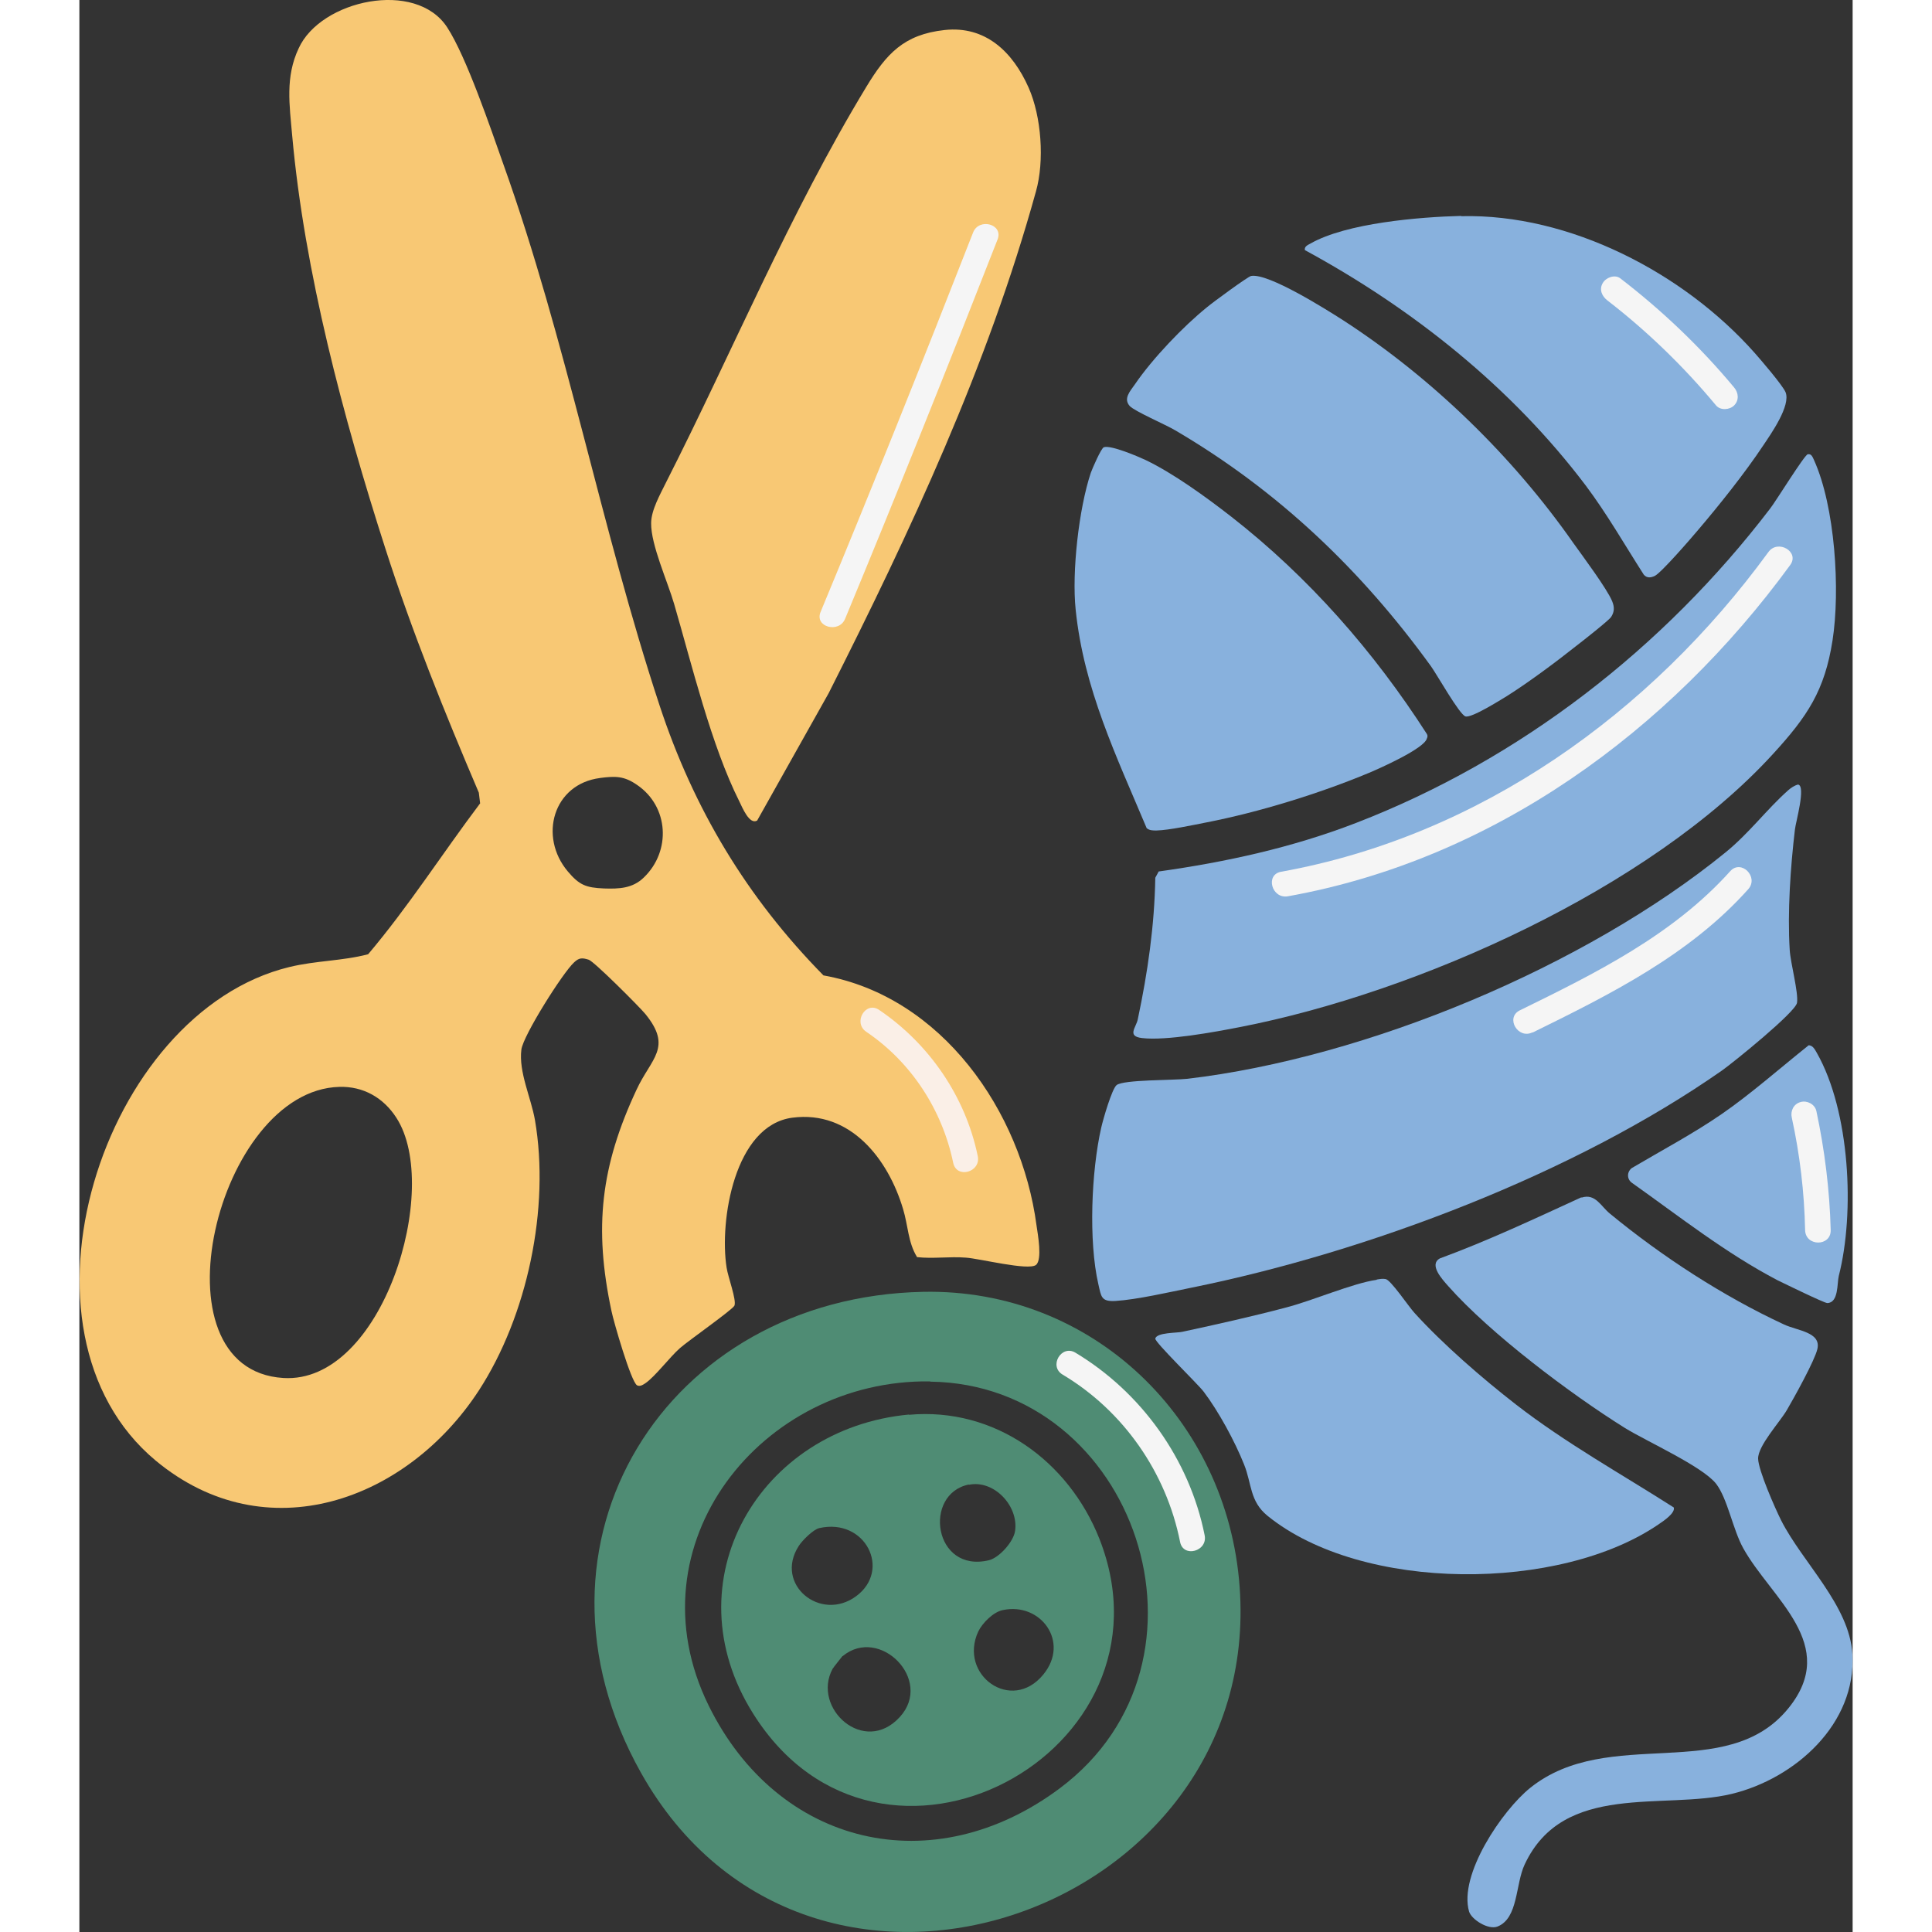 <?xml version="1.0" encoding="UTF-8"?>
<svg width="76" height="76"  id="_Слой_1" data-name="Слой 1" xmlns="http://www.w3.org/2000/svg" viewBox="0 0 67.92 74">
  <rect x="0" y="0" width="67.92" height="74" fill="#333333" stroke="none"/>
  <defs>
    <style>
      .cls-1 {
        fill: #f8c874;
      }

      .cls-2 {
        fill: #88b1dd;
      }

      .cls-3 {
        fill: #faefe7;
      }

      .cls-4 {
        fill: #f5f5f5;
      }

      .cls-5 {
        fill: #4f8c74;
      }
    </style>
  </defs>
  <g>
    <path class="cls-1" d="M32.08,48.14c-.34-.55-.34-1.21-.53-1.83-.57-1.92-2.02-3.79-4.24-3.5s-2.8,3.95-2.52,5.74c.05.35.39,1.25.3,1.46-.08.16-1.76,1.34-2.08,1.62-.4.35-.95,1.09-1.33,1.35-.09.06-.21.14-.32.08-.23-.13-.9-2.45-.98-2.85-.68-3.19-.41-5.54.96-8.47.56-1.21,1.39-1.61.34-2.9-.23-.28-1.97-2.02-2.17-2.08-.25-.08-.37-.08-.56.1-.43.39-1.95,2.8-2.02,3.34-.11.86.37,1.84.52,2.7.58,3.37-.29,7.5-2.15,10.36-2.76,4.23-8.15,6.19-12.37,2.69-5.97-4.96-2.05-17.17,5.11-18.91,1.03-.25,2.03-.23,3.02-.49,1.55-1.83,2.85-3.87,4.29-5.78l-.05-.41c-1.31-3.07-2.56-6.17-3.58-9.35-1.61-5.01-3.1-10.59-3.57-15.83-.1-1.15-.27-2.23.25-3.33C9.24,0,12.89-.8,14.09,1.05c.74,1.14,1.66,3.86,2.15,5.24,2.42,6.77,3.73,13.89,5.98,20.72,1.31,3.98,3.35,7.37,6.28,10.35,4.54.81,7.58,5.21,8.16,9.57.05.34.23,1.32-.02,1.52-.29.23-2.18-.25-2.69-.28-.62-.05-1.25.05-1.87-.02ZM19.94,29.8c-1.79.23-2.36,2.24-1.23,3.58.44.52.69.62,1.38.65.58.02,1.1,0,1.53-.42,1.05-1.01.96-2.71-.25-3.54-.5-.35-.83-.35-1.44-.27ZM9.96,41.63c-4.69.12-7.28,10.83-2.15,11.15,3.8.24,6.08-7.28,4.33-9.97-.49-.76-1.26-1.21-2.19-1.18Z"/>
    <path class="cls-1" d="M25.96,31.43c-.3.17-.57-.51-.68-.73-1.08-2.15-1.82-5.24-2.5-7.57-.25-.86-.89-2.26-.88-3.09,0-.5.35-1.11.57-1.56,2.55-5.02,4.73-10.3,7.67-15.15.77-1.27,1.44-2.01,3-2.18s2.61.83,3.22,2.21c.49,1.11.61,2.8.28,3.97-1.86,6.72-4.8,13-7.94,19.22l-2.74,4.88Z"/>
    <path class="cls-2" d="M65.45,30.27c.1-.09.25-.19.38-.22.31.05-.09,1.44-.12,1.72-.17,1.44-.29,3.16-.2,4.61.03.51.34,1.63.28,2.03-.06.36-2.42,2.27-2.87,2.59-5.66,3.96-13.56,6.95-20.32,8.32-.84.17-2.1.46-2.92.51-.55.03-.54-.17-.65-.64-.38-1.65-.27-4.33.11-6,.07-.31.41-1.49.59-1.63.27-.21,2.18-.18,2.71-.24,6.88-.81,15.24-4.3,20.61-8.67.9-.73,1.58-1.65,2.39-2.37Z"/>
    <path class="cls-2" d="M66.2,17.4c.15-.03.19.12.24.22.81,1.79,1.01,4.99.71,6.91s-.96,2.91-2.29,4.36c-4.72,5.16-13.61,9.13-20.41,10.45-.97.19-2.82.53-3.75.42-.59-.07-.22-.41-.16-.72.38-1.79.64-3.59.67-5.42l.13-.24c2.58-.36,5.13-.92,7.56-1.86,6.29-2.43,11.78-6.7,15.86-12.04.22-.28,1.31-2.05,1.44-2.08Z"/>
    <path class="cls-2" d="M44.88,10.57c.66-.12,2.89,1.29,3.53,1.7,3.41,2.21,6.5,5.22,8.82,8.54.35.49,1.29,1.75,1.48,2.22.09.22.09.4-.04.6-.07.12-1.1.93-1.31,1.09-.78.62-1.84,1.41-2.68,1.94-.28.17-1.36.85-1.59.78s-1.09-1.6-1.32-1.92c-2.67-3.69-5.86-6.73-9.8-9.04-.35-.21-1.56-.73-1.74-.93-.25-.28.01-.56.2-.83.66-.97,1.85-2.22,2.77-2.96.2-.17,1.56-1.17,1.68-1.19Z"/>
    <path class="cls-2" d="M57.54,45.87c.53-.17.74.34,1.09.62,1.98,1.63,4.33,3.16,6.66,4.24.51.24,1.43.29,1.28.94-.1.44-.9,1.88-1.17,2.34s-1.11,1.37-1.1,1.86c.01.45.65,1.9.88,2.36.82,1.62,2.62,3.26,2.73,5.12.16,2.68-2.19,4.77-4.62,5.36-2.61.63-6.44-.48-7.93,2.7-.36.76-.24,2.06-1.04,2.38-.35.14-.99-.26-1.09-.57-.41-1.41,1.27-3.88,2.34-4.74,3.02-2.42,7.52-.13,9.89-3.05,1.98-2.44-.66-4.2-1.73-6.13-.4-.72-.6-1.9-1.04-2.47-.53-.67-2.66-1.62-3.5-2.14-2.08-1.3-5.15-3.61-6.76-5.43-.23-.26-.75-.82-.32-1.06,1.85-.68,3.63-1.52,5.42-2.34Z"/>
    <path class="cls-2" d="M49.69,49.01c.12-.02.22-.04.34-.02.2.03.88,1.05,1.11,1.3,1.1,1.21,2.59,2.5,3.89,3.51,1.91,1.48,4.02,2.65,6.04,3.94.06.21-.38.51-.56.63-3.78,2.61-11.37,2.63-15-.31-.69-.56-.6-1.23-.9-1.97-.35-.88-.98-2.04-1.55-2.79-.23-.3-1.88-1.9-1.85-2.03.06-.24.84-.21,1.04-.26,1.3-.28,2.69-.59,3.97-.93,1.01-.26,2.55-.93,3.47-1.06Z"/>
    <path class="cls-2" d="M39.24,17.13c.27-.09,1.3.35,1.6.49,1.08.52,2.33,1.43,3.28,2.17,2.96,2.31,5.46,5.16,7.49,8.32.04.06.03.12,0,.18-.1.38-1.78,1.13-2.21,1.31-1.89.79-4.22,1.51-6.23,1.9-.51.1-1.44.3-1.92.31-.14,0-.26,0-.37-.09-1.16-2.76-2.41-5.34-2.72-8.37-.15-1.44.12-3.86.58-5.24.06-.17.4-.95.5-.98Z"/>
    <path class="cls-2" d="M52.93,8.28c4.15-.1,8.52,2.17,11.24,5.24.24.27,1.07,1.24,1.18,1.5.21.51-.55,1.59-.86,2.05-.69,1.04-1.68,2.28-2.49,3.23-.26.31-1.41,1.64-1.66,1.76-.15.07-.3.09-.42-.05-.73-1.14-1.41-2.33-2.22-3.41-2.84-3.76-6.63-6.78-10.76-9.02-.03-.14.12-.2.21-.25,1.38-.79,4.19-1.02,5.77-1.06Z"/>
    <path class="cls-2" d="M66.22,40.04c.17-.02.26.17.33.29,1.27,2.24,1.46,6.11.84,8.54-.07.27,0,1.03-.44,1.04-.12,0-1.65-.75-1.9-.87-1.99-1.04-3.77-2.45-5.59-3.74-.19-.14-.19-.41,0-.56,1.15-.68,2.36-1.32,3.46-2.08s2.21-1.74,3.3-2.61Z"/>
    <g>
      <path class="cls-5" d="M32.32,49.48c6.49-.13,11.65,4.88,12.12,11.29.93,12.57-16.49,18.6-22.93,7.13-4.94-8.81.96-18.22,10.81-18.42ZM32.59,52.91c-6.47-.09-11.52,6.24-8.49,12.41,2.66,5.41,8.61,6.8,13.46,3.17,6.5-4.87,2.9-15.47-4.97-15.57Z"/>
      <path class="cls-5" d="M31.77,54.19c3.29-.3,6.12,1.77,7.3,4.75,3.22,8.19-8.39,14.45-13.26,6.7-3.2-5.08.24-10.93,5.97-11.46ZM34.07,56.86c-1.77.36-1.35,3.41.77,2.9.4-.1.94-.71,1-1.12.14-.96-.81-1.97-1.77-1.77ZM28.34,58.53c-.23.05-.66.48-.79.69-.94,1.47.84,2.92,2.2,1.92s.36-3.01-1.41-2.61ZM35.37,61.67c-.36.07-.78.49-.94.82-.77,1.66,1.27,3.14,2.49,1.65,1.03-1.25-.1-2.78-1.55-2.47ZM29.23,63.43s-.36.45-.38.49c-.81,1.5,1.21,3.35,2.58,1.84,1.29-1.42-.78-3.49-2.19-2.33Z"/>
    </g>
  </g>
  <path class="cls-4" d="M34.23,8.91c-1.9,4.86-3.84,9.71-5.84,14.53-.24.58.71.83.94.26,2-4.82,3.94-9.67,5.84-14.53.23-.59-.72-.84-.94-.26h0Z"/>
  <path class="cls-4" d="M58.53,11.51c1.53,1.18,2.93,2.54,4.16,4.02.17.2.52.17.69,0,.2-.2.17-.49,0-.69-1.29-1.55-2.76-2.95-4.36-4.18-.21-.16-.55-.03-.67.18-.15.25-.03.51.18.67h0Z"/>
  <path class="cls-4" d="M46.29,34.33c7.86-1.41,14.59-6.32,19.24-12.69.37-.51-.48-1-.84-.49-4.5,6.17-11.06,10.87-18.66,12.24-.62.11-.36,1.05.26.94h0Z"/>
  <path class="cls-4" d="M55.66,39.55c2.97-1.46,6.02-2.98,8.26-5.49.42-.47-.27-1.16-.69-.69-2.19,2.44-5.16,3.91-8.06,5.33-.56.28-.07,1.12.49.84h0Z"/>
  <path class="cls-4" d="M65.59,42.81c.31,1.42.48,2.86.51,4.31.02.63.99.63.98,0-.04-1.54-.23-3.07-.55-4.57-.06-.26-.36-.41-.6-.34-.27.07-.4.34-.34.6h0Z"/>
  <path class="cls-4" d="M37.66,52.65c2.33,1.39,3.97,3.75,4.5,6.41.12.62,1.07.36.94-.26-.58-2.9-2.42-5.47-4.95-6.99-.54-.32-1.03.52-.49.84h0Z"/>
  <path class="cls-3" d="M30.14,39.52c1.72,1.16,2.91,2.99,3.33,5.02.13.62,1.07.36.94-.26-.47-2.28-1.86-4.3-3.78-5.6-.52-.35-1.01.49-.49.84h0Z"/>
</svg>